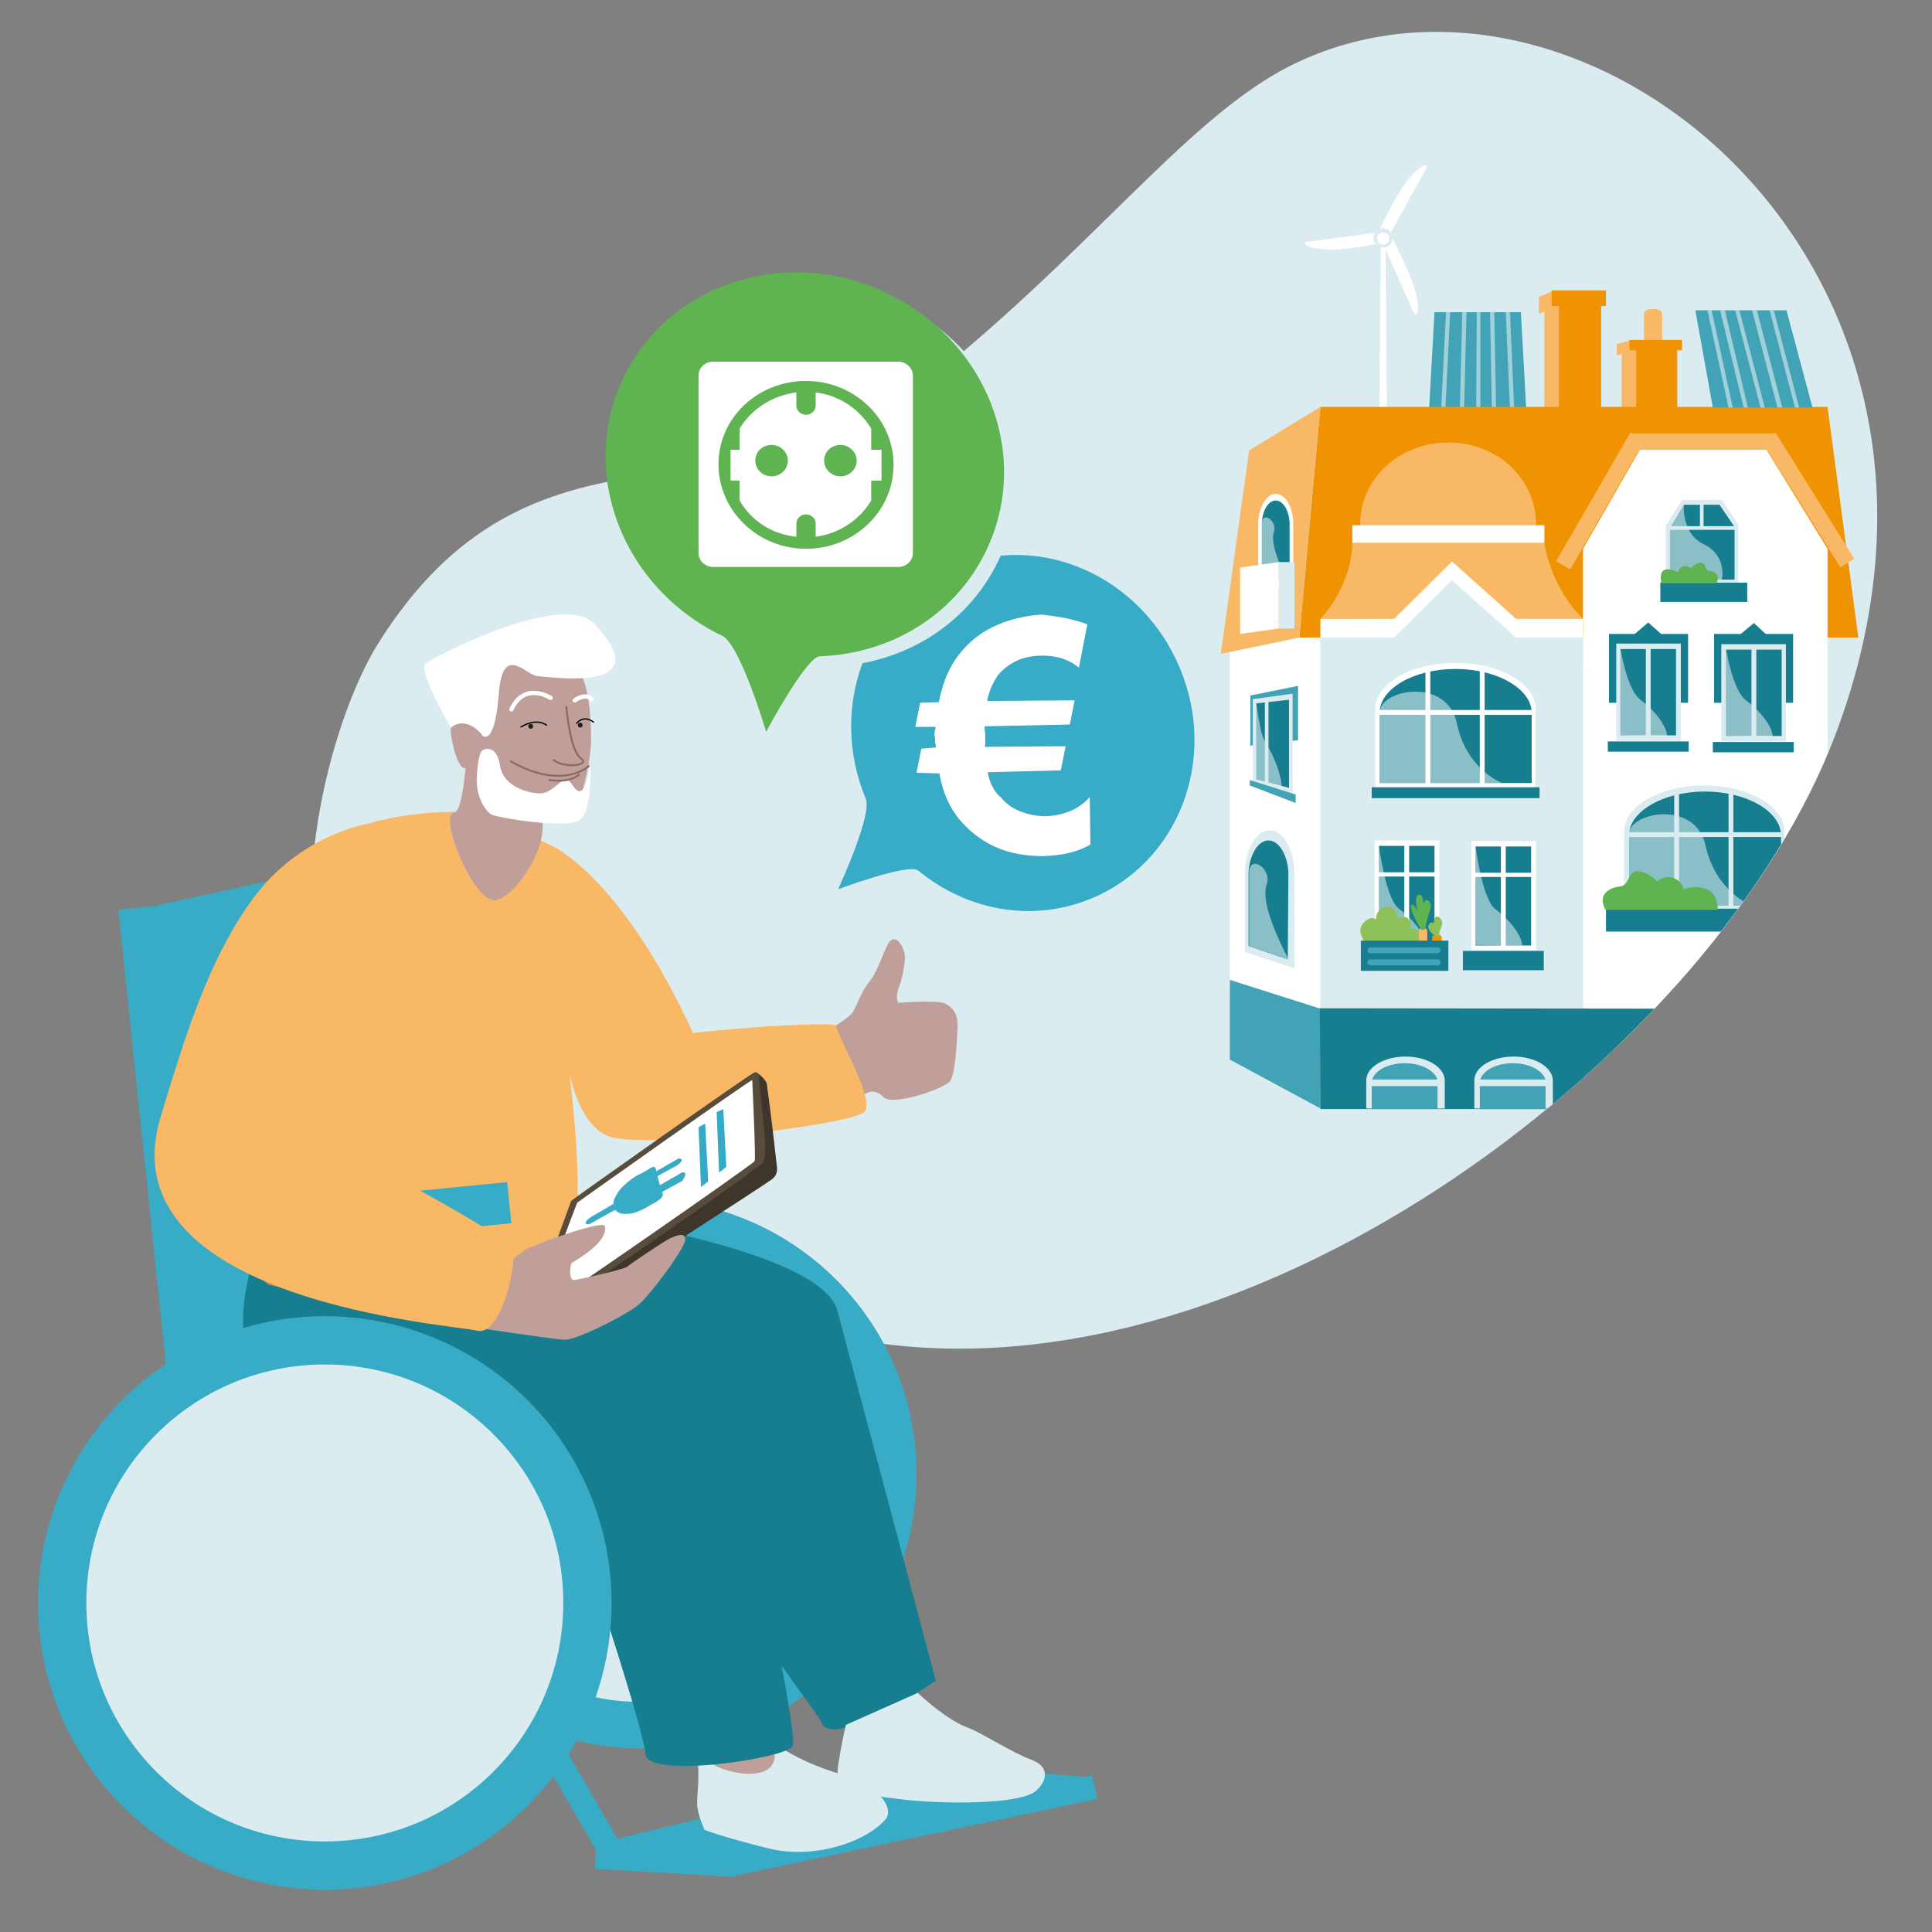 <?xml version="1.0" encoding="UTF-8"?>
<svg xmlns="http://www.w3.org/2000/svg" xmlns:xlink="http://www.w3.org/1999/xlink" version="1.1" id="Ebene_1" x="0px" y="0px" viewBox="0 0 320 320" style="enable-background:new 0 0 320 320;" xml:space="preserve">
<rect x="0" y="0" width="320" height="320" fill="#808080" stroke="none"/>
<style type="text/css">
	.st0{fill:#DBECF1;}
	.st1{fill:#C09F9B;}
	.st2{fill:#38ABC6;}
	.st3{fill:#DBECF0;}
	.st4{fill:#177E90;}
	.st5{fill:#F9B865;}
	.st6{fill:#FFFFFF;}
	.st7{fill:none;stroke:#8D6C68;stroke-width:0.326;stroke-linecap:round;stroke-miterlimit:10;}
	.st8{fill:none;stroke:#000000;stroke-width:0.208;stroke-linecap:round;stroke-linejoin:round;stroke-miterlimit:10;}
	.st9{fill:none;stroke:#FFFFFF;stroke-width:0.706;stroke-linecap:round;stroke-linejoin:round;stroke-miterlimit:10;}
	.st10{fill:#202020;}
	.st11{fill:#AA8475;}
	.st12{fill:#584D3D;}
	.st13{fill:#3E362A;}
	.st14{fill:#34AAC7;}
	.st15{clip-path:url(#SVGID_00000026143762440749196860000007307415849098582402_);}
	.st16{fill:#41A3B5;}
	.st17{opacity:0.5;fill:#FFFFFF;}
	.st18{fill:#EF9302;}
	.st19{fill:#8EC159;}
	.st20{fill:#5FB350;}
</style>
<g>
	<path class="st0" d="M62.5,106.8c25.7-41.3,59.7-19.2,88.6-41.7s45-45.2,62.4-54.1c48.2-24.4,120.1,32.4,90.5,110.7   c-19.5,51.7-95.3,110.4-159.7,100.6C26.3,219.9,49.2,128.3,62.5,106.8z"></path>
	<path class="st1" d="M148.8,166.1c0,0-0.6-0.8,0.1-2.6c0.7-1.8,1-4.4,1-4.9c0-1.2-1.2-4-2.5-2.7c-0.8,0.8-1.9,4.9-3.4,6.7   c-1.6,2-1.8,3.5-2.8,5.1c-1,1.6-11.9,7.5-11.9,7.5s-1.5,15.7-0.9,16.3c0.4,0.4,13.9-11,16.2-10.7c1.2,0.2,1.6,0.8,1.7,0.9   c1.5,1.6,10.3-1.4,11.1-2.7c0.8-1.1,1.1-6.2,1.2-8.8c0.1-2.4-0.8-3.3-2.1-4C155.1,165.6,148.8,166.1,148.8,166.1z"></path>
	<g>
		<g>
			<g>
				<polygon class="st2" points="180.8,294.4 121.3,308.1 98.8,305.4 152.9,292.2     "></polygon>
			</g>
			<g>
				<rect x="82.8" y="245.5" transform="matrix(0.866 -0.5 0.5 0.866 -127.787 79.711)" class="st2" width="4" height="65.6"></rect>
			</g>
			<g>
				
					<rect x="108.3" y="296.5" transform="matrix(5.708617e-02 -0.998 0.998 5.708617e-02 -203.568 400.701)" class="st2" width="4" height="23.3"></rect>
			</g>
			
				<rect x="120.8" y="300.5" transform="matrix(0.978 -0.207 0.207 0.978 -59.286 37.842)" class="st2" width="61.2" height="4"></rect>
		</g>
	</g>
	
		<rect x="86.6" y="187.7" transform="matrix(0.995 -0.104 0.104 0.995 -19.362 12.915)" class="st0" width="54.7" height="8.1"></rect>
	<polygon class="st2" points="90.3,243.9 35.7,243.9 26.2,149.9 66.7,141.1  "></polygon>
	
		<rect x="27" y="149.8" transform="matrix(0.995 -0.104 0.104 0.995 -22.839 4.432)" class="st2" width="8.1" height="142.1"></rect>
	<circle class="st2" cx="106.3" cy="244.1" r="45.5"></circle>
	<circle class="st3" cx="106.3" cy="244.1" r="37.8"></circle>
	<path class="st0" d="M127.2,287.8c0,0,3.2,3.3,11.5,5.9c8.7,2.8,9,6.5,8,7.6c-3.1,3.7-11.7,6.7-19.2,4.9   c-7.4-1.8-10.8-3.1-10.8-3.1c-2.2-5.1-0.7-4.6-1.1-11.4C115.3,285.1,127.2,287.8,127.2,287.8z"></path>
	<path class="st1" d="M58.7,202.2c0,0-8.8,16.9-9.7,27.6c-1,10.8,37.3,8,38.3,11c1,2.9,27.6,43.4,28.4,49c0.5,3.4,13.1,6.7,12.6,0.6   c-0.5-6.9-28.4-48.3-28.4-48.3S80.5,186.3,58.7,202.2z"></path>
	<path class="st4" d="M96.1,201.3c0,0,39.9,5.6,42.6,15.8c4.7,17.6,16.3,61.3,16.3,61.3s-16.8,11.3-18.8,7.1   c-1.6-3.3-23.9-30.2-25.8-48.5L95.9,235c0,0,24.6-7.8,25-3.3c0.4,4.4,11.5,55.4,10.4,57.5c-1.1,2.1-24.3,5.5-24.4,1.3   c-0.1-4.1-14.1-45.9-14.1-45.9s-61.2,5.1-51.5-33.6C47.4,186.6,96.1,201.3,96.1,201.3z"></path>
	<path class="st5" d="M91,139.9c0,0,11.5,4.5,23.8,31.2c10.4-1.2,23.4-1.8,23.7-1.2c0.3,2.1,6.9,12.9,4.5,14.4   c-3.6,2.3-35.8,5.9-41.9,4c-7.6-2.4-8.1-20-8.1-20s5.8,35,0.4,41.6c-9.8,12.2-55.3,1-56.9-5.9c-2.6-11.7,10.6-56.3,13.8-61.4   c3.3-5.2,15.9-8.5,26.8-8.1C79.3,134.4,91,139.9,91,139.9z"></path>
	<path class="st1" d="M78.3,121.7c-1.2-0.4-1.1,12.6-3.1,12.9c-2.7,0.4,3.3,15.1,6.9,14.5c3-0.4,8.5-8.3,7.7-13.1   c-0.8-4.7-1.8-1.3-5.5-0.6C80.6,135.9,82.2,122.9,78.3,121.7z"></path>
	<g>
		<path class="st1" d="M92.8,109.5c0,0-12.4-0.6-14.9,3c-2.4,3.6,2,9.3,2,9.3s-3.7-5.2-5.2-1.3c-0.3,0.9,0.9,6.4,2.1,6.7    c1.2,0.3,2.2-0.4,2.2-0.4s1.7,4.6,2.1,6.3c0.3,1.7,10.3,2.2,12.8,2c2.4-0.3,4-9.7,4-12.4C97.9,120.1,97.9,108.7,92.8,109.5z"></path>
		<path class="st6" d="M98.5,103.4c-5.3-5.7-26.6,5.4-28,6.5c-1.4,1.1,4.2,10.6,4.2,10.6c2.6-2.1,5.3,1.3,5.2,1.3s2,2.2,2.7-6.7    c0.6-8.8,4.5-3.2,6.5-3.1C91.2,112.1,109.3,114.9,98.5,103.4z"></path>
		<path class="st6" d="M82.8,126.7c-0.5-3.3-2.8-3-3.2-2c-0.4,1-0.6,3-0.6,3.8c-0.3,3.4,1.5,6.1,2.6,6.5c1,0.4,12.1,2.4,14.4,0.8    c2.2-1.6,1.8-9.4,1.7-9s-0.4,3.8-1.5,4.2c-1,0.4-1.7-2.1-2.5-1.9c-0.8,0.1-2.4,2.2-4,2.3C87.8,131.5,83.3,130.4,82.8,126.7z"></path>
	</g>
	<path class="st7" d="M93.8,117.1c0,0,0.6,7.2,2.4,8.5c1.7,1.2-2.7,1.7-4.5,0.3"></path>
	<path class="st8" d="M90.5,120.1c0,0-1.5-1.3-4.2,0.3"></path>
	<path class="st8" d="M98.3,119.6c0,0-1.5-1.3-2.8,0.2"></path>
	<path class="st9" d="M91.2,115.6c0,0-4.3-2.8-6.5,1.9"></path>
	<path class="st9" d="M95.2,116c0,0,1.7-1.3,2.8-0.2"></path>
	<path class="st7" d="M97.5,126.9c0,0-4.3,4.1-12.9-0.8"></path>
	<circle class="st10" cx="87.9" cy="120.3" r="0.4"></circle>
	<circle class="st10" cx="96.1" cy="120.1" r="0.4"></circle>
	<path class="st7" d="M95.9,128.3c0,0-1.3,1.4-4.9,0.9"></path>
	<circle class="st2" cx="53.8" cy="265.5" r="47.5"></circle>
	<circle class="st0" cx="53.8" cy="265.5" r="39.5"></circle>
	<polygon class="st2" points="84.7,202.6 84,195.8 25.9,201.5 26.7,208.4  "></polygon>
	<path class="st0" d="M170.9,291.5c-3.3-1.2-8.5-4.6-10.5-5.3c-3.5-1.3-7.3-4.8-8.4-5.8l-11.9,5.3c-0.4,1.7-0.8,3.7-1.2,6.2   c-1,5.7,2.2,5,10.2,6.1c6.1,0.8,19.5,1,22.4-1.3C173.6,294.9,173.8,292.6,170.9,291.5z"></path>
	<path class="st11" d="M44.4,212.8c0,0,24,5,36.4,6.9c4,0.6,10.3-7.8,5.9-8.9c-6.9-1.6-10.1-6.6-17.2-10.8c-5.1-3-21.7-4-25.3-1.4   c-5.4,3.9-5.1,9.2-5.1,9.2L44.4,212.8z"></path>
	<g>
		<g>
			<path class="st12" d="M125,177.6c0.7-0.2,2,1.9,2,1.8c0-0.1,1.3,12.9,1.2,13.8c-0.1,0.9-35.1,25.3-36.7,26.1     c-1.6,0.8-4.1-0.6-4.1-0.6l7.2-19.8C94.6,198.8,124.3,177.8,125,177.6z"></path>
			<path class="st6" d="M95.6,199.2c0,0,29-20.6,29-20.3c0,0.2,0.6,12.9,0.4,13.4c-0.2,0.5-34.4,24.2-35.3,24.5     C88.7,217,95.6,199.2,95.6,199.2z"></path>
			<path class="st13" d="M125.7,178c0,1.3,1,10.1,1,10.6c0,1,0.1,3.1-0.3,3.9c-0.4,0.8-29.1,20.7-29.9,20.8     c-0.8,0.1,0.8,1.9,0.8,1.9s29.6-19.1,30.6-19.9s0.8-1.9,0.8-1.9s-1.5-13.5-1.8-14.1C126.9,179,125.7,177.8,125.7,178z"></path>
			<polygon class="st14" points="120.3,193.3 119.1,194.2 118.7,184.2 119.8,183.7    "></polygon>
			<polygon class="st14" points="117.3,195.7 116.1,196.6 115.7,186.7 116.8,186.1    "></polygon>
		</g>
		<g>
			<g>
				<path class="st2" d="M113.5,194.4c-0.1-0.3-0.5-0.3-0.9,0c-0.6,0.4-1.3,0.7-1.9,1.1c-0.5,0.3-0.9,0.5-1.4,0.8      c-0.1-0.3-0.1-0.5-0.2-0.8c-0.1-0.2-0.1-0.5-0.2-0.7c0.4-0.2,0.7-0.4,1.1-0.6c0.7-0.4,1.5-0.8,2.2-1.2c0,0,0,0,0,0      c0.4-0.3,0.8-0.7,0.7-0.9c-0.1-0.3-0.5-0.3-0.9,0c-0.6,0.4-1.3,0.7-1.9,1.1c-0.5,0.3-0.9,0.5-1.4,0.8c0-0.2-0.1-0.4-0.1-0.5      c-0.1-0.3-0.5-0.3-0.9,0c-0.7,0.4-1.3,0.8-2,1.1c-0.8,0.4-1.5,1-2.2,1.6c-0.7,0.6-1.2,1.3-1.5,1.9c-0.3,0.5-0.4,0.9-0.4,1.3      c-0.3,0.2-0.7,0.4-1,0.6c-0.9,0.5-1.7,1-2.6,1.5c-0.1,0.1-0.2,0.1-0.3,0.2c-0.4,0.3-0.8,0.7-0.7,0.9s0.5,0.3,0.9,0      c0.6-0.3,1.2-0.7,1.8-1c0.7-0.4,1.4-0.8,2.2-1.2c0.2,0.2,0.4,0.4,0.7,0.5c0.5,0.2,1.1,0.2,1.9,0.1c0.7-0.1,1.6-0.5,2.4-0.9      c0.3-0.2,0.7-0.4,1-0.6c0.4-0.2,0.8-0.4,1.2-0.7c0,0,0,0,0,0l0,0c0,0,0,0,0,0c0.4-0.3,0.7-0.7,0.7-0.9c0,0,0,0,0,0      c0-0.2-0.1-0.3-0.1-0.5c0.4-0.2,0.7-0.4,1.1-0.6c0.7-0.4,1.5-0.8,2.2-1.2c0,0,0,0,0,0C113.3,195.1,113.6,194.7,113.5,194.4z"></path>
			</g>
		</g>
	</g>
	<path class="st1" d="M78.2,219.8c0,0,13.3,2,15.2,2.1c2,0.2,10.9-4.4,12.6-6c1.8-1.6,7.5-9.2,7.5-10.6c0-1.4-1.8-0.5-2.5-0.2   s-6.6,4.2-7.1,4.7c-0.4,0.4-8.1,2.2-8.9,2.2s-0.6-2.5-0.3-2.8c0.3-0.3,6-3.2,5.5-6.1c-0.2-1.1-10.1,2.5-12.6,3.6   C85.1,207.7,79.7,213.7,78.2,219.8z"></path>
	<path class="st5" d="M60.6,136.5c0,0-11,1.9-18.6,12.2S30.5,172.2,26.6,185c-9.2,30.6,48.6,34.4,52.4,35.4c3.8,1,6.5-10.2,6-13.2   c-0.4-3-38.8-22.2-38.8-22.2S90.1,142.7,60.6,136.5z"></path>
	<g>
		<defs>
			<path id="SVGID_1_" d="M57.2,104.9c20.9-35.9,64.9-17.3,93.8-39.7s45-45.2,62.4-54.1c48.2-24.4,120.1,32.4,90.5,110.7     c-19.5,51.7-95.3,110.4-159.7,100.6C26.3,219.9,35.5,142.3,57.2,104.9z"></path>
		</defs>
		<clipPath id="SVGID_00000129927808905300776500000004175405451835927459_">
			<use xlink:href="#SVGID_1_" style="overflow:visible;"></use>
		</clipPath>
		<g style="clip-path:url(#SVGID_00000129927808905300776500000004175405451835927459_);">
			<g>
				<path class="st6" d="M234.3,52.1l0.3-0.1c0.4-0.1,0.5-2.3-0.7-5.4c-1.2-3.1-3.1-6.8-3.1-6.8c-0.1-0.4-0.6-0.5-0.9-0.4l-0.3,0.1      c-0.4,0.1-0.6,0.5-0.5,0.9"></path>
				<path class="st6" d="M216.2,40.1l0,0.3c0,0.4,2,1.1,5.4,0.9c3.3-0.2,7.4-1.1,7.4-1.1c0.4,0,0.7-0.4,0.6-0.8l0-0.3      c0-0.4-0.4-0.7-0.7-0.7"></path>
				<path class="st6" d="M236.4,27.6l-0.3-0.2c-0.3-0.2-2.1,1-3.9,3.8c-1.8,2.8-3.6,6.6-3.6,6.6c-0.2,0.3-0.1,0.8,0.3,1l0.3,0.2      c0.3,0.2,0.8,0.1,1-0.2"></path>
				<path class="st6" d="M229.1,78.3L229.1,78.3c-0.3,0-0.7-0.2-0.7-0.5l0.3-36.7c0-0.3,0.1-0.5,0.4-0.5l0,0c0.3,0,0.4,0.2,0.4,0.5      l0.3,36.7C229.9,78,229.4,78.3,229.1,78.3z"></path>
				<circle class="st0" cx="229.1" cy="39.4" r="1.6"></circle>
				<circle class="st6" cx="229.1" cy="39.5" r="1"></circle>
			</g>
			<g>
				<rect x="234.2" y="55.8" class="st0" width="20.1" height="12.1"></rect>
				<polygon class="st16" points="252.8,67.8 236.7,67.8 237.6,51.7 251.9,51.7     "></polygon>
				<polygon class="st17" points="245.2,67.8 244.5,67.8 244.6,51.7 245.2,51.7     "></polygon>
				<polygon class="st17" points="242.5,67.8 241.8,67.8 242.2,51.7 242.9,51.7     "></polygon>
				<polygon class="st17" points="247.8,67.8 247.1,67.8 246.8,51.7 247.5,51.7     "></polygon>
				<polygon class="st17" points="239.4,67.8 238.7,67.8 239.5,51.7 240.2,51.7     "></polygon>
				<polygon class="st17" points="250.8,67.8 250.1,67.8 249.4,51.7 250.1,51.7     "></polygon>
			</g>
			<path class="st5" d="M273.8,59.8L273.8,59.8c-0.8,0-1.5-0.7-1.5-1.5v-6.2c0-0.8,0.7-0.9,1.5-0.9l0,0c0.8,0,1.5,0.1,1.5,0.9v6.2     C275.3,59.1,274.7,59.8,273.8,59.8z"></path>
			<rect x="257.9" y="49.5" class="st18" width="7.3" height="19.4"></rect>
			<polygon class="st5" points="258.2,68.9 255.8,68.9 255.8,51 258.2,49.5    "></polygon>
			<polygon class="st5" points="258.4,50.4 254.9,52 254.9,49.2 257.4,48.1    "></polygon>
			<rect x="270.7" y="57.2" class="st18" width="7.1" height="12.6"></rect>
			<polygon class="st5" points="271,69.9 268.6,69.9 268.6,58.2 271,57.3    "></polygon>
			<polygon class="st5" points="271.2,57.8 267.8,58.9 267.8,57 270.2,56.3    "></polygon>
			<polygon class="st6" points="218.7,183.7 203.7,164.7 203.7,104.3 218.7,102.5    "></polygon>
			<polygon class="st16" points="218.9,183.7 203.7,175.5 203.7,162.3 218.8,167.1    "></polygon>
			<g>
				<path class="st0" d="M214.4,144.1c-0.2-3.7-2-6.6-4.1-6.6s-3.9,2.9-4.1,6.6h0v13.6l8.2,2.7L214.4,144.1L214.4,144.1z"></path>
				<path class="st4" d="M213.4,144.4c-0.2-2.9-1.6-5.2-3.3-5.2s-3.1,2.3-3.3,5.2h0v12.3l6.5,2.2L213.4,144.4L213.4,144.4z"></path>
				<path class="st17" d="M209.8,146.5c0.9-2.6-2.7-5-2.9-2.1h0v12.3l6.5,2.2C213.5,158.9,208.5,150.1,209.8,146.5z"></path>
			</g>
			<g>
				<g>
					<polygon class="st16" points="215,122.6 207.1,123.5 207.1,115.2 215,113.6      "></polygon>
					<polygon class="st0" points="214.1,131.8 207.5,129.7 207.5,115.8 214.1,114.9      "></polygon>
					<polygon class="st4" points="213.5,130.5 208.1,129.1 208.1,116.5 213.5,115.9      "></polygon>
					<polygon class="st16" points="214.6,133 207,130.1 207,129.2 214.6,131.6      "></polygon>
					<path class="st17" d="M208.1,116.5c0,0,0.6,4.9,1.3,6.1c2.2,3.5,2.9,6.7,2.9,7.7c0,0.1-4.2-1.2-4.2-1.2V116.5z"></path>
					<rect x="209.5" y="115.7" class="st0" width="0.6" height="14.2"></rect>
				</g>
			</g>
			<polygon class="st18" points="215.2,105.6 307.8,105.6 302.7,67.4 218.7,67.4    "></polygon>
			<polygon class="st6" points="302.7,183.7 262.2,183.7 262.2,90.9 271.6,74.5 292.6,74.5 302.7,90.9    "></polygon>
			<rect x="270.1" y="71.8" class="st5" width="24" height="2.7"></rect>
			
				<rect x="287.1" y="81.6" transform="matrix(0.529 0.848 -0.848 0.529 211.373 -215.03)" class="st5" width="24.7" height="2.7"></rect>
			<rect x="252.8" y="81.6" transform="matrix(0.5 -0.866 0.866 0.5 60.672 271.086)" class="st5" width="24.7" height="2.7"></rect>
			<path class="st5" d="M254.4,86.7c0,7.4-29.1,7.4-29.1,0s6.5-13.4,14.5-13.4C247.9,73.2,254.4,79.3,254.4,86.7z"></path>
			<path class="st5" d="M218.7,102.5c0,0,5.1-5.1,5.3-12.6c0.2-7.5,31.8,0,31.8,0s0.9,7.2,6.4,12.6     C262.3,102.6,218.7,102.5,218.7,102.5z"></path>
			<g>
				<g>
					<rect x="266.5" y="105" class="st4" width="13.1" height="11.4"></rect>
					<rect x="267.7" y="106.6" class="st0" width="10.7" height="16.1"></rect>
					<rect x="268.4" y="107.5" class="st4" width="9.2" height="14.3"></rect>
					<rect x="266.3" y="122.8" class="st4" width="13.4" height="1.7"></rect>
					<path class="st17" d="M268.4,107.5c0,0,1.1,6.8,3.3,8.4c3,2.3,4.4,4.7,4.4,6c0,0.1-7.7-0.1-7.7-0.1V107.5z"></path>
					<rect x="272.6" y="107.3" class="st0" width="0.8" height="14.9"></rect>
				</g>
				<polygon class="st4" points="270.2,105.5 275.7,105.5 273,103.1     "></polygon>
			</g>
			<g>
				<g>
					<rect x="283.9" y="105" class="st4" width="13.1" height="11.4"></rect>
					<rect x="285.1" y="106.7" class="st0" width="10.7" height="16.1"></rect>
					<rect x="285.9" y="107.6" class="st4" width="9.2" height="14.3"></rect>
					<rect x="283.7" y="122.9" class="st4" width="13.4" height="1.7"></rect>
					<path class="st17" d="M285.9,107.6c0,0,1.1,6.8,3.3,8.4c3,2.3,4.4,4.7,4.4,6c0,0.1-7.7-0.1-7.7-0.1V107.6z"></path>
					<rect x="290.1" y="107.4" class="st0" width="0.8" height="14.9"></rect>
				</g>
				<polygon class="st4" points="287.6,105.6 293.1,105.6 290.5,103.2     "></polygon>
			</g>
			<g>
				<g>
					<path class="st0" d="M295.6,137.8c0-4.2-5.9-7.7-13.3-7.7s-13.3,3.4-13.3,7.7c0,0,0,0.1,0,0.1h0v12.8h26.5V137.8L295.6,137.8       C295.6,137.8,295.6,137.8,295.6,137.8z"></path>
					<path class="st4" d="M295,138.4c0-4-5.7-7.3-12.6-7.3s-12.6,3.3-12.6,7.3c0,0,0,0.1,0,0.1h0v11.5H295V138.4L295,138.4       C295,138.4,295,138.4,295,138.4z"></path>
					<rect x="268.4" y="150.7" class="st2" width="27.8" height="1.8"></rect>
					<path class="st17" d="M282.5,140.1c-1.6-7.7-12.8-5.7-12.8-1.7c0,0,0,0.1,0,0.1h0v11.5H290C290,149.9,284.2,147.7,282.5,140.1z       "></path>
					<rect x="277.3" y="131" class="st0" width="0.8" height="19.1"></rect>
					<rect x="286.3" y="131.2" class="st0" width="0.8" height="19.1"></rect>
					
						<rect x="282.1" y="125.4" transform="matrix(-1.836970e-16 1 -1 -1.836970e-16 420.737 -144.264)" class="st0" width="0.8" height="25.6"></rect>
				</g>
				<rect x="266" y="150.5" class="st6" width="32.9" height="12.4"></rect>
				<rect x="266" y="150.5" class="st4" width="32.9" height="3.8"></rect>
			</g>
			<g>
				<polygon class="st0" points="287.9,96.8 275.9,96.8 275.9,87.1 278.6,82.8 285.2,82.8 287.9,86.9     "></polygon>
				<polygon class="st4" points="287.3,96 276.6,96 276.6,87.4 278.9,83.6 284.8,83.6 287.3,87.3     "></polygon>
				<rect x="275" y="96.5" class="st4" width="14.4" height="3.2"></rect>
				<path class="st17" d="M285.2,96h-8.6v-8.7l2.3-3.8c0,0-0.5,4.9,3.4,6.7C286.1,92.1,285.2,96,285.2,96z"></path>
				
					<rect x="281.6" y="81.9" transform="matrix(-1.836970e-16 1 -1 -1.836970e-16 369.288 -194.445)" class="st0" width="0.6" height="11"></rect>
				
					<rect x="281.5" y="83.5" transform="matrix(-1 -1.224647e-16 1.224647e-16 -1 563.664 171.016)" class="st0" width="0.6" height="4.1"></rect>
			</g>
			<polygon class="st5" points="202.2,108.3 215.2,105.6 218.7,67.4 206.9,74.6    "></polygon>
			<polygon class="st6" points="262.2,110 218.7,110 218.7,102.5 230.9,102.5 240.5,93 251.1,102.5 262.2,102.5    "></polygon>
			<rect x="224" y="87" class="st6" width="31.8" height="2.9"></rect>
			<polygon class="st0" points="262.2,183.7 218.7,183.7 218.7,105.6 230.9,105.6 240.5,96.1 251.1,105.6 262.2,105.6    "></polygon>
			<polygon class="st4" points="302.7,183.7 218.7,183.7 218.6,167 302.7,167.1    "></polygon>
			<g>
				<path class="st0" d="M239.3,179c0-2.2-2.9-4-6.5-4c-3.5,0-6.4,1.7-6.5,3.8h0v4.8h13v-4.2C239.3,179.3,239.3,179.2,239.3,179z"></path>
				<path class="st16" d="M238.2,179.5c0-1.9-2.5-3.4-5.5-3.4c-3,0-5.4,1.4-5.5,3.2h0v4.4h10.9v-3.9      C238.2,179.7,238.2,179.6,238.2,179.5z"></path>
				<rect x="226.8" y="178.8" class="st0" width="12.1" height="1.1"></rect>
			</g>
			<g>
				<path class="st0" d="M257.2,179c0-2.2-2.9-4-6.5-4c-3.5,0-6.4,1.7-6.5,3.8h0v4.8h13v-4.2C257.2,179.3,257.2,179.2,257.2,179z"></path>
				<path class="st16" d="M256.1,179.5c0-1.9-2.5-3.4-5.5-3.4c-3,0-5.4,1.4-5.5,3.2h0v4.4h10.9v-3.9      C256.1,179.7,256.1,179.6,256.1,179.5z"></path>
				<rect x="244.7" y="178.8" class="st0" width="12.1" height="1.1"></rect>
			</g>
			<g>
				<path class="st0" d="M279.8,179c0-2.2-2.9-4-6.5-4c-3.5,0-6.4,1.7-6.5,3.8h0v4.8h13v-4.2C279.8,179.3,279.8,179.2,279.8,179z"></path>
				<path class="st16" d="M278.6,179.5c0-1.9-2.5-3.4-5.5-3.4c-3,0-5.4,1.4-5.5,3.2h0v4.4h10.9v-3.9      C278.6,179.7,278.6,179.6,278.6,179.5z"></path>
				<rect x="267.2" y="178.8" class="st0" width="12.1" height="1.1"></rect>
			</g>
			<g>
				<path class="st0" d="M297.7,179c0-2.2-2.9-4-6.5-4c-3.5,0-6.4,1.7-6.5,3.8h0v4.8h13v-4.2C297.7,179.3,297.7,179.2,297.7,179z"></path>
				<path class="st16" d="M296.6,179.5c0-1.9-2.5-3.4-5.5-3.4c-3,0-5.4,1.4-5.5,3.2h0v4.4h10.9v-3.9      C296.5,179.7,296.6,179.6,296.6,179.5z"></path>
				<rect x="285.1" y="178.8" class="st0" width="12.1" height="1.1"></rect>
			</g>
			<g>
				<g>
					<g>
						<rect x="227.7" y="139.2" class="st6" width="10.7" height="18.1"></rect>
						<rect x="228.4" y="140.1" class="st4" width="9.2" height="16.4"></rect>
						<rect x="226.3" y="157.4" class="st2" width="13.4" height="3.2"></rect>
						<path class="st17" d="M228.4,140.1c0,0,1.1,8.8,3.3,10.4c3,2.3,4.4,4.7,4.4,6c0,0.1-7.7-0.1-7.7-0.1V140.1z"></path>
						<rect x="232.6" y="139.8" class="st6" width="0.8" height="16.9"></rect>
					</g>
				</g>
				
					<rect x="232.5" y="139.9" transform="matrix(-1.836970e-16 1 -1 -1.836970e-16 377.75 -88.023)" class="st6" width="0.7" height="9.9"></rect>
			</g>
			<g>
				<g>
					<g>
						<rect x="243.7" y="139.3" class="st6" width="10.7" height="18.1"></rect>
						<rect x="244.4" y="140.2" class="st4" width="9.2" height="16.4"></rect>
						<rect x="242.3" y="157.5" class="st4" width="13.4" height="3.2"></rect>
						<path class="st17" d="M244.4,140.2c0,0,1.1,8.8,3.3,10.4c3,2.3,4.4,4.7,4.4,6c0,0.1-7.7-0.1-7.7-0.1V140.2z"></path>
						<rect x="248.6" y="139.9" class="st6" width="0.8" height="16.9"></rect>
					</g>
				</g>
				
					<rect x="248.5" y="140" transform="matrix(-1.836970e-16 1 -1 -1.836970e-16 393.85 -103.948)" class="st6" width="0.7" height="9.9"></rect>
			</g>
			<g>
				<path class="st6" d="M254.4,117.5c0-4.2-5.9-7.7-13.3-7.7s-13.3,3.4-13.3,7.7c0,0,0,0.1,0,0.1h0v12.8h26.5V117.5L254.4,117.5      C254.4,117.6,254.4,117.5,254.4,117.5z"></path>
				<path class="st4" d="M253.7,118.1c0-4-5.7-7.3-12.6-7.3c-7,0-12.6,3.3-12.6,7.3c0,0,0,0.1,0,0.1h0v11.5h25.2V118.1L253.7,118.1      C253.7,118.2,253.7,118.1,253.7,118.1z"></path>
				<rect x="227.2" y="130.4" class="st4" width="27.8" height="1.8"></rect>
				<path class="st17" d="M241.3,119.8c-1.6-7.7-12.8-5.7-12.8-1.7c0,0,0,0.1,0,0.1h0v11.5h20.3      C248.8,129.7,242.9,127.5,241.3,119.8z"></path>
				<rect x="236.1" y="110.7" class="st6" width="0.8" height="19.1"></rect>
				<rect x="245.1" y="111" class="st6" width="0.8" height="19.1"></rect>
				
					<rect x="240.9" y="105.2" transform="matrix(-1.836970e-16 1 -1 -1.836970e-16 359.272 -123.3)" class="st6" width="0.8" height="25.6"></rect>
			</g>
			<rect x="257" y="48.1" class="st18" width="9" height="2.6"></rect>
			<rect x="269.9" y="56.3" class="st18" width="8.7" height="1.7"></rect>
			<g>
				<path class="st6" d="M214.2,86.4c-0.1-2.6-1.4-4.6-2.9-4.6c-1.5,0-2.7,2-2.9,4.6h0V96l5.8,1.9L214.2,86.4L214.2,86.4z"></path>
				<path class="st4" d="M213.6,86.6c-0.1-2.1-1.1-3.7-2.3-3.7s-2.2,1.6-2.3,3.7h0v8.7l4.6,1.5L213.6,86.6L213.6,86.6z"></path>
				<path class="st17" d="M211,88.1c0.6-1.8-1.9-3.5-2-1.5h0v8.7l4.6,1.5C213.6,96.8,210.1,90.6,211,88.1z"></path>
			</g>
			<rect x="211.8" y="93.1" class="st0" width="2.6" height="11"></rect>
			<polygon class="st6" points="205.4,105 211.8,104.1 211.8,93.1 205.4,94    "></polygon>
			<g>
				<rect x="281.6" y="53.9" class="st0" width="5.9" height="13.4"></rect>
				<polygon class="st16" points="300.2,67.5 283.7,67.5 280.8,51.4 295.9,51.4     "></polygon>
				<polygon class="st17" points="298,67.5 297.3,67.5 293.1,51.4 293.8,51.4     "></polygon>
				<polygon class="st17" points="295.2,67.5 294.4,67.5 290.2,51.4 291,51.4     "></polygon>
				<polygon class="st17" points="292.3,67.5 291.6,67.5 287.4,51.4 288.1,51.4     "></polygon>
				<polygon class="st17" points="289.5,67.5 288.8,67.5 284.9,51.4 285.7,51.4     "></polygon>
				<polygon class="st17" points="287,67.5 286.3,67.5 282.8,51.4 283.5,51.4     "></polygon>
			</g>
			<g>
				<path class="st19" d="M225.9,155.8c0,0-1.3-1.7,0-3c1.3-1.3,2-0.5,2-0.5s-0.1-1.9,1.8-2.1c1.9-0.2,1.7,1.9,1.7,1.9      s1.3-0.6,1.9,0.1c0.9,0.9,0,1.8,0,1.8s0.6-0.5,1.5,0c0.9,0.5,0.7,1.9,0.7,1.9H225.9z"></path>
				<g>
					<path class="st5" d="M235.7,156.3L235.7,156.3c-0.4,0-0.7-0.3-0.7-0.7v-1.3c0-0.4,0.3-0.7,0.7-0.7l0,0c0.4,0,0.7,0.3,0.7,0.7       v1.3C236.4,156,236.1,156.3,235.7,156.3z"></path>
					<path class="st18" d="M238.2,156.4h-0.4c-0.3,0-0.6-0.2-0.6-0.6v-0.4c0-0.3,0.2-0.6,0.6-0.6h0.4c0.3,0,0.6,0.2,0.6,0.6v0.4       C238.8,156.1,238.5,156.4,238.2,156.4z"></path>
					<path class="st20" d="M235.4,154c0,0-2.2-3.6-1.6-4.1c0.4-0.4,1,1.1,1,1.1s-0.7-2.7,0.2-2.8s0.7,1.5,0.7,1.5s0.3-0.7,0.7-0.6       c0.4,0.1,0.8,0.8,0.5,1.5s-0.9,3.4-0.9,3.4H235.4z"></path>
					<path class="st19" d="M237.8,155.1c0,0-1.5-1-1.2-1.8c0.3-0.8,0.9-0.4,0.9-0.4s0-1.1,0.5-1.1s1.1,0.8,0.8,1.5s-0.5,1.8-0.5,1.8       H237.8z"></path>
				</g>
				<rect x="225.4" y="155.8" class="st4" width="14.5" height="5"></rect>
				<path class="st16" d="M238.1,159.9H227c-0.3,0-0.5-0.2-0.5-0.5l0,0c0-0.3,0.2-0.5,0.5-0.5h11.1c0.3,0,0.5,0.2,0.5,0.5l0,0      C238.6,159.7,238.4,159.9,238.1,159.9z"></path>
				<path class="st16" d="M238.1,157.9H227c-0.3,0-0.5-0.2-0.5-0.5l0,0c0-0.3,0.2-0.5,0.5-0.5h11.1c0.3,0,0.5,0.2,0.5,0.5l0,0      C238.6,157.6,238.4,157.9,238.1,157.9z"></path>
			</g>
			<path class="st20" d="M265.9,150.7h18.6c0,0,0.2-2.6-1.8-3.4c-2-0.8-3.8,0-3.8,0s-0.3-1.4-1.8-1.9c-1.5-0.5-2.6,0.6-2.6,0.6     s-1.5-1.6-3.2-1.7s-1.4,2.4-2.9,2.5C266.8,147,264.5,147.9,265.9,150.7z"></path>
			<path class="st20" d="M284.3,96.6h-9.1c0,0-0.5-1.8,0.5-2.2s2.2,0.4,2.2,0.4s0.2-0.8,0.9-1s1.3,0.3,1.3,0.3s0.7-0.9,1.6-0.9     s0.7,1.3,1.4,1.4C283.8,94.5,285,95.1,284.3,96.6z"></path>
		</g>
	</g>
	<path class="st2" d="M180.8,148.8c-9.8,4.1-20.7,2-28.7-4.6c-1.6-1.3-13.3,3.1-13.3,3.1s5.7-12.2,4.6-15   c-6.3-15.1,0.1-32.3,14.5-38.3s31.1,1.4,37.5,16.6S195.2,142.8,180.8,148.8z"></path>
	<path class="st6" d="M180.1,103.4l-1.4,7.2c-1.5-1.3-3.7-2.1-6.5-2c-2.8,0.1-5,1.1-6.8,3.1c-0.9,1.2-1.6,2.8-1.9,4.4L178,116   l-0.8,4l-14.1,0.3c-0.1,0.3,0.1,1.1,0.1,1.4c-0.1,0.7,0.1,1.4-0.1,2l13.4-0.1l-0.8,4l-12.1,0.3c0.3,1.8,1.1,3.3,2.2,4.2   c1.6,2,4.2,2.9,6.9,3.1c3.4,0,6.1-1.2,7.8-3.2l0.1,7.9c-2.3,1.3-4.8,1.8-7.9,1.9c-5.1,0-9.3-1.5-12.7-4.9c-2.3-2.2-3.8-5.2-4.4-8.8   l-3.8-0.1l0.8-4l2.4-0.2c0.1-0.3-0.2-0.7-0.1-1.4c-0.2-0.7-0.1-1.4,0.1-2l-3.4,0l0.8-4l3.1-0.1c0.7-3.6,2-6.5,4.1-8.8   c3.1-3.5,7.6-5.3,12.8-5.7C175.6,102.1,177.9,102.6,180.1,103.4"></path>
	<path class="st0" d="M165.3,93c-5.2,10.7-15.9,17-27.5,17.4c-2.3,0.1-8.9,12.5-8.9,12.5s-4.3-14.5-7.3-15.9   c-16.6-8-23.9-27.2-16.3-42.8s27.1-21.9,43.7-13.9S172.8,77.3,165.3,93z"></path>
	<path class="st20" d="M163.3,91.3c-5.2,10.7-15.9,17-27.5,17.4c-2.3,0.1-8.9,12.5-8.9,12.5s-4.3-14.5-7.3-15.9   c-16.6-8-23.9-27.2-16.3-42.8c7.6-15.7,27.1-21.9,43.7-13.9S170.9,75.6,163.3,91.3z"></path>
	<g>
		<g id="Strom_00000062167621557899553750000010902982626923837842_">
			<g>
				<path class="st6" d="M118.1,93.9h30.7c1.3,0,2.4-1,2.4-2.3V62.2c0-1.2-1.1-2.3-2.4-2.3h-30.7c-1.3,0-2.4,1-2.4,2.3v29.4      C115.7,92.9,116.8,93.9,118.1,93.9z M133.5,63.1c8,0,14.5,6.2,14.5,13.9s-6.5,13.9-14.5,13.9S119,84.6,119,76.9      S125.5,63.1,133.5,63.1z M144.3,74.5V71c-1.9-3.2-5.2-5.5-9.2-6v2.2c0,0.8-0.7,1.5-1.6,1.5s-1.6-0.7-1.6-1.5V65      c-4,0.5-7.5,2.8-9.4,6c0,0,0,0,0,0.1v3.4h-1.5v5.1h1.5v3.3c1.9,3.3,5.3,5.6,9.4,6v-2.2c0-0.8,0.7-1.5,1.6-1.5s1.6,0.7,1.6,1.5      v2.2c3.9-0.5,7.3-2.8,9.2-6v-3.3h1.7l0-5.1H144.3z M127.8,78.9c-1.5,0-2.7-1.2-2.7-2.6c0-1.5,1.2-2.6,2.7-2.6      c1.5,0,2.7,1.2,2.7,2.6C130.5,77.7,129.3,78.9,127.8,78.9z M139.2,78.9c-1.5,0-2.7-1.2-2.7-2.6c0-1.5,1.2-2.6,2.7-2.6      s2.7,1.2,2.7,2.6C141.9,77.7,140.7,78.9,139.2,78.9z"></path>
			</g>
		</g>
	</g>
</g>
</svg>
